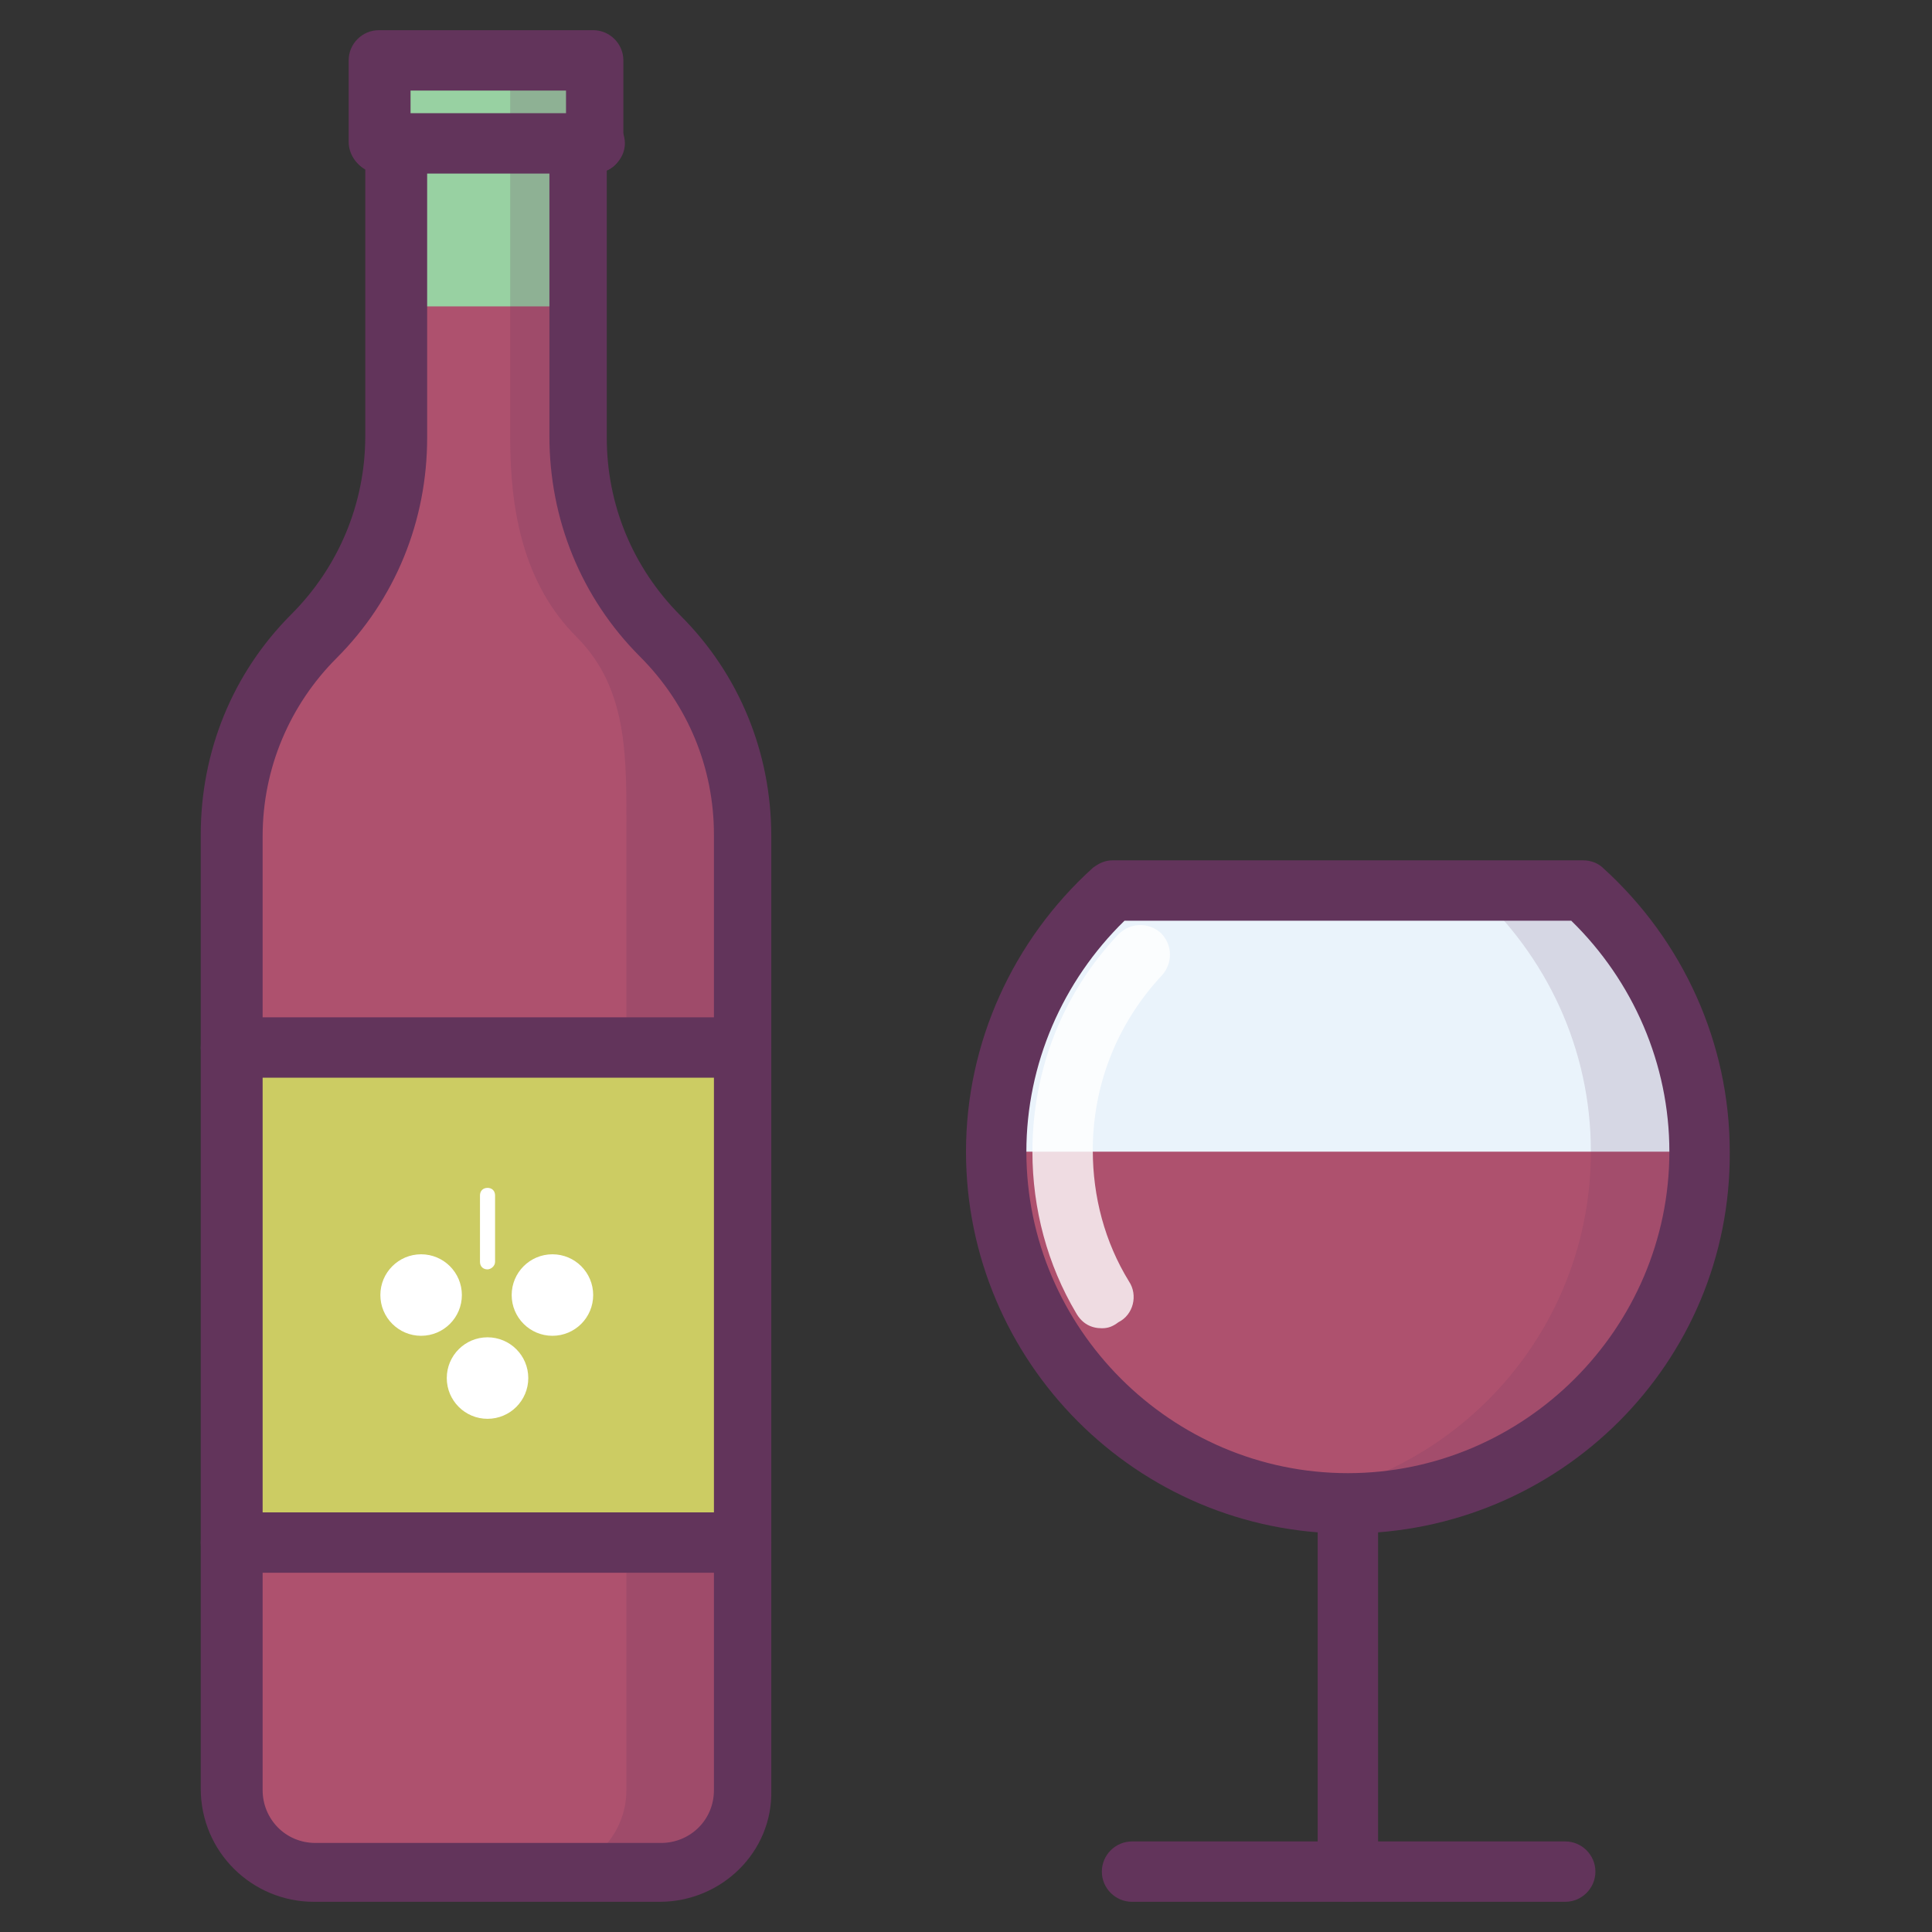 <?xml version="1.0" ?><!DOCTYPE svg  PUBLIC '-//W3C//DTD SVG 1.1//EN'  'http://www.w3.org/Graphics/SVG/1.1/DTD/svg11.dtd'><svg enable-background="new 0 0 128 128" id="Слой_1" version="1.1" viewBox="0 0 128 128" xml:space="preserve" xmlns="http://www.w3.org/2000/svg" xmlns:xlink="http://www.w3.org/1999/xlink"><rect x="0" y="0" width="128" height="128" fill="#333333" stroke="none"/><g><g><g><g><path d="M43.7,124H20.8c-3,0-5.5-2.4-5.5-5.5V55.3c0-4.9,2-9.7,5.5-13.2l0,0c3.5-3.5,5.5-8.2,5.5-13.2V9.5h-1.1      V4h14.2v5.5h-1.1V29c0,4.9,2,9.7,5.5,13.2l0,0c3.5,3.5,5.5,8.2,5.5,13.2v63.2C49.2,121.6,46.7,124,43.7,124z" fill="#98D1A2"/></g><g><path d="M43.7,124H20.8c-3,0-5.5-2.4-5.5-5.5V55.3c0-4.9,2-9.7,5.5-13.2l0,0c3.5-3.5,5.5-8.2,5.5-13.2v-8.6h12      V29c0,4.9,2,9.7,5.5,13.2l0,0c3.5,3.5,5.5,8.2,5.5,13.2v63.2C49.2,121.6,46.7,124,43.7,124z" fill="#AE516E"/></g><g opacity="0.2"><g><path d="M43.7,42.2L43.7,42.2c-3.5-3.5-5.5-8.2-5.5-13.2V4h-4.4v25c0,4.9,0.9,9.7,4.4,13.2       c3.5,3.5,3.3,8.2,3.3,13.2v63.2c0,3-2.4,5.5-5.5,5.5h7.6c3,0,5.5-2.4,5.5-5.5V55.3C49.2,50.4,47.2,45.7,43.7,42.2z" fill="#62345B"/></g></g><g><rect fill="#CCCC63" height="32.7" width="33.8" x="15.3" y="69.4"/></g><g><path d="M49.2,104.2H15.3c-1.1,0-2-0.9-2-2s0.9-2,2-2h33.8c1.1,0,2,0.9,2,2S50.3,104.2,49.2,104.2z" fill="#62345B"/></g><g><path d="M49.2,71.4H15.3c-1.1,0-2-0.9-2-2s0.9-2,2-2h33.8c1.1,0,2,0.9,2,2S50.3,71.4,49.2,71.4z" fill="#62345B"/></g><g><path d="M43.7,126H20.8c-4.1,0-7.5-3.3-7.5-7.5V55.3c0-5.5,2.1-10.7,6-14.6c3.1-3.1,4.9-7.3,4.9-11.8V11.2      c-0.6-0.3-1.1-1-1.1-1.8V4c0-1.1,0.9-2,2-2h14.2c1.1,0,2,0.9,2,2v5.5c0,0.8-0.4,1.5-1.1,1.8V29c0,4.4,1.7,8.6,4.9,11.8      c3.9,3.9,6,9.1,6,14.6v63.2C51.2,122.7,47.8,126,43.7,126z M27.2,7.7c0.6,0.3,1.1,1,1.1,1.8V29c0,5.5-2.1,10.7-6,14.6      c-3.1,3.1-4.9,7.3-4.9,11.8v63.2c0,1.9,1.5,3.5,3.5,3.5h22.9c1.9,0,3.5-1.5,3.5-3.5V55.3c0-4.4-1.7-8.6-4.9-11.8      c-3.9-3.9-6-9.1-6-14.6V9.5c0-0.8,0.4-1.5,1.1-1.8V6H27.2V7.7z" fill="#62345B"/></g><g><path d="M39.3,11.5H25.2c-1.1,0-2-0.9-2-2s0.9-2,2-2h14.2c1.1,0,2,0.9,2,2S40.4,11.5,39.3,11.5z" fill="#62345B"/></g></g><g><circle cx="27.9" cy="85.8" fill="#FFFFFF" r="2.7"/></g><g><circle cx="36.6" cy="85.8" fill="#FFFFFF" r="2.7"/></g><g><circle cx="32.3" cy="91.3" fill="#FFFFFF" r="2.7"/></g><g><path d="M32.3,84.1c-0.3,0-0.5-0.2-0.5-0.5v-4.4c0-0.3,0.2-0.5,0.5-0.5s0.5,0.2,0.5,0.5v4.4     C32.8,83.9,32.5,84.1,32.3,84.1z" fill="#FFFFFF"/></g></g><g><g><g><path d="M66,76.3c0,12.9,10.4,23.3,23.3,23.3s23.3-10.4,23.3-23.3c0-6.9-3-13-7.7-17.3H73.7      C69,63.3,66,69.4,66,76.3z" fill="#EAF3FB"/></g></g><g><g><path d="M89.3,99.6c12.9,0,23.3-10.4,23.3-23.3H66C66,89.2,76.5,99.6,89.3,99.6z" fill="#AE516E"/></g></g><g opacity="0.15"><g><path d="M104.9,59h-7.2c4.7,4.3,7.7,10.4,7.7,17.3c0,11.7-8.6,21.3-19.7,23c1.2,0.2,2.4,0.3,3.6,0.3      c12.9,0,23.3-10.4,23.3-23.3C112.7,69.4,109.7,63.3,104.9,59z" fill="#62345B"/></g></g><g><g><path d="M89.3,101.6c-14,0-25.3-11.4-25.3-25.3c0-7.2,3.1-14,8.4-18.8c0.4-0.3,0.8-0.5,1.3-0.5h31.2      c0.5,0,1,0.2,1.3,0.5c5.3,4.8,8.4,11.6,8.4,18.8C114.7,90.3,103.3,101.6,89.3,101.6z M74.5,61c-4.1,4-6.5,9.5-6.5,15.3      c0,11.7,9.6,21.3,21.3,21.3s21.3-9.6,21.3-21.3c0-5.8-2.4-11.3-6.5-15.3H74.5z" fill="#62345B"/></g></g><g><path d="M89.3,126c-1.1,0-2-0.9-2-2v-23.7c0-1.1,0.9-2,2-2s2,0.9,2,2V124C91.3,125.1,90.5,126,89.3,126z" fill="#62345B"/></g><g><path d="M103.7,126H75c-1.1,0-2-0.9-2-2s0.9-2,2-2h28.7c1.1,0,2,0.9,2,2S104.8,126,103.7,126z" fill="#62345B"/></g><g opacity="0.8"><path d="M73,88c-0.7,0-1.3-0.3-1.7-1c-1.9-3.2-2.9-6.9-2.9-10.7c0-5.4,2-10.5,5.7-14.4c0.8-0.8,2-0.8,2.8-0.1     c0.8,0.8,0.8,2,0.1,2.8c-3,3.2-4.6,7.3-4.6,11.6c0,3.1,0.8,6.1,2.4,8.7c0.6,0.9,0.3,2.2-0.7,2.7C73.7,87.9,73.4,88,73,88z" fill="#FFFFFF"/></g></g></g></svg>